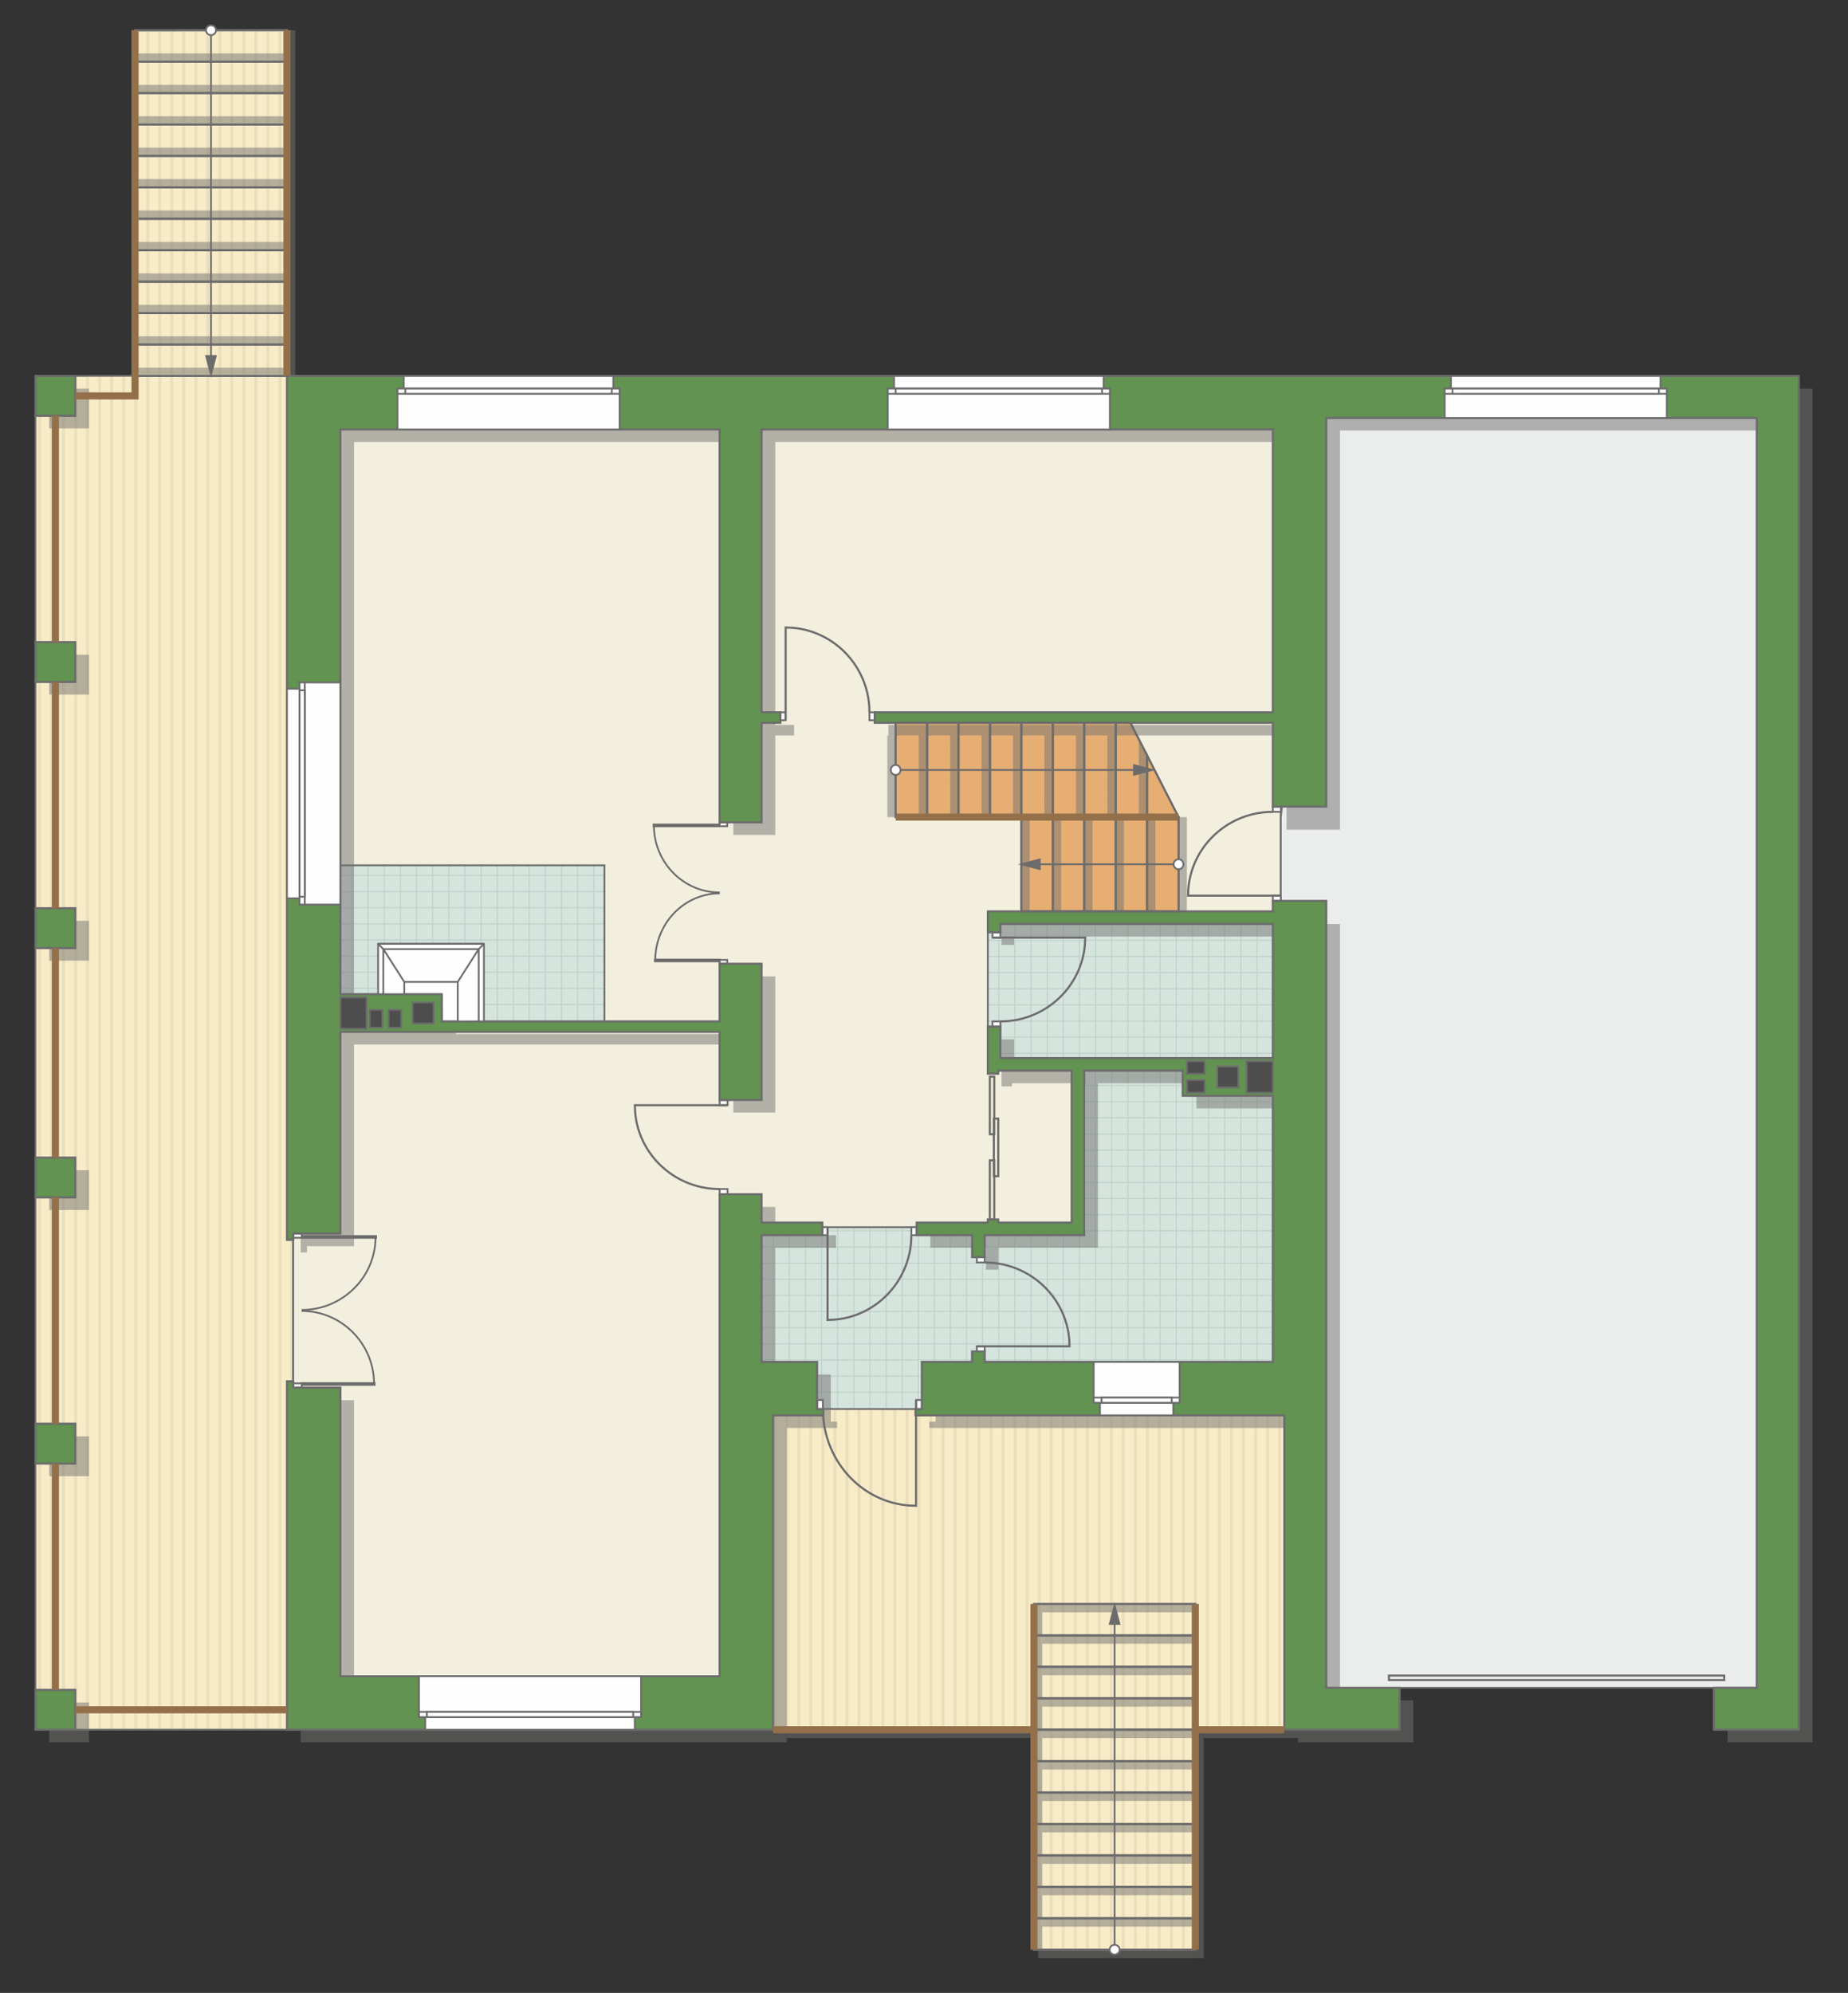 <?xml version="1.0" encoding="UTF-8"?>
<!DOCTYPE svg PUBLIC "-//W3C//DTD SVG 1.1//EN" "http://www.w3.org/Graphics/SVG/1.1/DTD/svg11.dtd">
<!-- Creator: CorelDRAW -->
<svg xmlns="http://www.w3.org/2000/svg" xml:space="preserve" width="176.303mm" height="190.118mm" version="1.1" style="shape-rendering:geometricPrecision; text-rendering:geometricPrecision; image-rendering:optimizeQuality; fill-rule:evenodd; clip-rule:evenodd"
viewBox="0 0 17703.89 19091.15"
 xmlns:xlink="http://www.w3.org/1999/xlink"
 xmlns:xodm="http://www.corel.com/coreldraw/odm/2003">
 <rect x="0" y="0" width="17703.89" height="19091.15" fill="#333333" stroke="none"/>
 <defs>
  <style type="text/css">
   <![CDATA[
    .str4 {stroke:#6C6C6C;stroke-width:34;stroke-miterlimit:22.926}
    .str6 {stroke:#94704A;stroke-width:67.97;stroke-miterlimit:22.926}
    .str1 {stroke:#6C6C6C;stroke-width:16.96;stroke-miterlimit:22.926}
    .str2 {stroke:#6C6C6C;stroke-width:17;stroke-miterlimit:22.926}
    .str3 {stroke:#6C6C6C;stroke-width:20.08;stroke-miterlimit:22.926}
    .str0 {stroke:#BDD2C8;stroke-width:10.04;stroke-miterlimit:22.926}
    .str5 {stroke:#6C6C6C;stroke-width:16.96;stroke-linejoin:round;stroke-miterlimit:22.926}
    .fil1 {fill:none}
    .fil9 {fill:#FEFEFE}
    .fil0 {fill:#D6E4DE}
    .fil12 {fill:#4D4D4D}
    .fil11 {fill:#629351}
    .fil13 {fill:#6C6C6C}
    .fil7 {fill:#E6AE73}
    .fil4 {fill:#EADEBC}
    .fil6 {fill:#EBECEC}
    .fil5 {fill:#F2EFDE}
    .fil3 {fill:#F8EBC7}
    .fil10 {fill:white}
    .fil2 {fill:white}
    .fil8 {fill:#727271;fill-opacity:0.502}
   ]]>
  </style>
    <clipPath id="id0">
     <path d="M11119.64 13501.41l-3823.9 -5.22 0 -1664.16 582.12 -76.19 903.35 0 1605.9 76.19 0 -1575.76 -923.74 -94.64 0.35 -1330.63 923.39 20.03 1806.71 0 0 4195.56 -1074.18 454.83z"/>
    </clipPath>
    <clipPath id="id1">
     <path d="M5800.42 9784.4l-2539.56 -2.16 0 -1493.23 2539.56 0 0 1495.39z"/>
    </clipPath>
    <clipPath id="id2">
     <path d="M340.11 3601.71l955.92 -1.47 -4.71 -3309.27 1457.71 -1.47 0 3312.2 60.15 8215.26 0 1475.44 4.69 3277.12 -2473.76 0 0 -12967.81z"/>
    </clipPath>
    <clipPath id="id3">
     <path d="M7406.2 13558.4l421.56 -61.37 1003.67 1.11 3472.73 60.25 0 3011.12 -853.14 0 0 2107.78 -1545.63 0 0 -2107.78 -2499.2 0 0 -3011.12z"/>
    </clipPath>
 </defs>
 <g id="пол">
  <g id="_2020295519248">
   <polygon class="fil0" points="11119.64,13501.41 7295.74,13496.19 7295.74,11832.03 7877.86,11755.84 8781.21,11755.84 10387.11,11832.03 10387.11,10256.26 9463.37,10161.62 9463.72,8830.99 10387.11,8851.02 12193.82,8851.02 12193.82,13046.58 "/>
   <g style="clip-path:url(#id0)">
    <g>
     <path id="_1" class="fil1 str0" d="M10186.63 14261.02l0 -6211.06m-154.62 6211.06l0 -6211.06m-154.62 6211.06l0 -6211.06m-154.62 6211.06l0 -6211.06m-154.62 6211.06l0 -6211.06m-154.62 6211.06l0 -6211.06m-154.62 6211.06l0 -6211.06m-154.62 6211.06l0 -6211.06m2319.27 6211.14l0 -6211.06m-154.62 6211.06l0 -6211.06m-154.62 6211.06l0 -6211.06m-154.62 6211.06l0 -6211.06m-154.62 6211.06l0 -6211.06m-154.62 6211.06l0 -6211.06m-154.62 6211.06l0 -6211.06m-154.62 6211.06l0 -6211.06m2319.35 6210.98l0 -6211.06m-154.62 6211.06l0 -6211.06m-154.62 6211.06l0 -6211.06m-154.62 6211.06l0 -6211.06m-154.62 6211.06l0 -6211.06m-154.62 6211.06l0 -6211.06m-154.62 6211.06l0 -6211.06m-154.62 6211.06l0 -6211.06m2319.27 6211.14l0 -6211.06m-154.62 6211.06l0 -6211.06m-154.62 6211.06l0 -6211.06m-154.62 6211.06l0 -6211.06m-154.62 6211.06l0 -6211.06m-154.62 6211.06l0 -6211.06m-154.62 6211.06l0 -6211.06m-154.62 6211.06l0 -6211.06"/>
     <path class="fil1 str0" d="M15313.61 12254.66l-10157.17 0m10157.17 154.62l-10157.17 0m10157.17 154.62l-10157.17 0m10157.17 154.62l-10157.17 0m10157.17 154.62l-10157.17 0m10157.17 154.62l-10157.17 0m10157.17 154.62l-10157.17 0m10157.17 154.62l-10157.17 0m10157.3 -2319.27l-10157.17 0m10157.17 154.62l-10157.17 0m10157.17 154.62l-10157.17 0m10157.17 154.62l-10157.17 0m10157.17 154.62l-10157.17 0m10157.17 154.62l-10157.17 0m10157.17 154.62l-10157.17 0m10157.17 154.62l-10157.17 0m10157.04 -2319.35l-10157.17 0m10157.17 154.62l-10157.17 0m10157.17 154.62l-10157.17 0m10157.17 154.62l-10157.17 0m10157.17 154.62l-10157.17 0m10157.17 154.62l-10157.17 0m10157.17 154.62l-10157.17 0m10157.17 154.62l-10157.17 0m10157.3 -2319.27l-10157.17 0m10157.17 154.62l-10157.17 0m10157.17 154.62l-10157.17 0m10157.17 154.62l-10157.17 0m10157.17 154.62l-10157.17 0m10157.17 154.62l-10157.17 0m10157.17 154.62l-10157.17 0m10157.17 154.62l-10157.17 0"/>
     <path class="fil1 str0" d="M14979.79 14261.1l0 -6211.06m-154.62 6211.06l0 -6211.06m-154.62 6211.06l0 -6211.06m-154.62 6211.06l0 -6211.06m-154.62 6211.06l0 -6211.06m-154.62 6211.06l0 -6211.06m-154.62 6211.06l0 -6211.06m-154.62 6211.06l0 -6211.06m1236.9 6211.14l0 -6211.06"/>
     <path class="fil1 str0" d="M5242.39 14326.89l0 -6211.06m-154.62 6211.06l0 -6211.06m-154.62 6211.06l0 -6211.06m-154.62 6211.06l0 -6211.06m-154.62 6211.06l0 -6211.06m-154.62 6211.06l0 -6211.06m-154.62 6211.06l0 -6211.06m-154.62 6211.06l0 -6211.06m2319.27 6211.14l0 -6211.06m-154.62 6211.06l0 -6211.06m-154.62 6211.06l0 -6211.06m-154.62 6211.06l0 -6211.06m-154.62 6211.06l0 -6211.06m-154.62 6211.06l0 -6211.06m-154.62 6211.06l0 -6211.06m-154.62 6211.06l0 -6211.06m2319.35 6210.98l0 -6211.06m-154.62 6211.06l0 -6211.06m-154.62 6211.06l0 -6211.06m-154.62 6211.06l0 -6211.06m-154.62 6211.06l0 -6211.06m-154.62 6211.06l0 -6211.06m-154.62 6211.06l0 -6211.06m-154.62 6211.06l0 -6211.06m2319.27 6211.14l0 -6211.06m-154.62 6211.06l0 -6211.06m-154.62 6211.06l0 -6211.06m-154.62 6211.06l0 -6211.06m-154.62 6211.06l0 -6211.06m-154.62 6211.06l0 -6211.06m-154.62 6211.06l0 -6211.06m-154.62 6211.06l0 -6211.06"/>
    </g>
   </g>
   <polygon class="fil1" points="11119.64,13501.41 7295.74,13496.19 7295.74,11832.03 7877.86,11755.84 8781.21,11755.84 10387.11,11832.03 10387.11,10256.26 9463.37,10161.62 9463.72,8830.99 10387.11,8851.02 12193.82,8851.02 12193.82,13046.58 "/>
   <polygon class="fil0" points="5800.42,9784.4 3260.86,9782.24 3260.86,8289.01 5800.42,8289.01 "/>
   <g style="clip-path:url(#id1)">
    <g>
     <path id="_1_0" class="fil1 str0" d="M6151.75 10547.07l0 -6211.06m-154.62 6211.06l0 -6211.06m-154.62 6211.06l0 -6211.06m-154.62 6211.06l0 -6211.06m-154.62 6211.06l0 -6211.06m-154.62 6211.06l0 -6211.06m-154.62 6211.06l0 -6211.06m-154.62 6211.06l0 -6211.06m2319.27 6211.14l0 -6211.06m-154.62 6211.06l0 -6211.06m-154.62 6211.06l0 -6211.06m-154.62 6211.06l0 -6211.06m-154.62 6211.06l0 -6211.06m-154.62 6211.06l0 -6211.06m-154.62 6211.06l0 -6211.06m-154.62 6211.06l0 -6211.06m2319.35 6210.98l0 -6211.06m-154.62 6211.06l0 -6211.06m-154.62 6211.06l0 -6211.06m-154.62 6211.06l0 -6211.06m-154.62 6211.06l0 -6211.06m-154.62 6211.06l0 -6211.06m-154.62 6211.06l0 -6211.06m-154.62 6211.06l0 -6211.06m2319.27 6211.14l0 -6211.06m-154.62 6211.06l0 -6211.06m-154.62 6211.06l0 -6211.06m-154.62 6211.06l0 -6211.06m-154.62 6211.06l0 -6211.06m-154.62 6211.06l0 -6211.06m-154.62 6211.06l0 -6211.06m-154.62 6211.06l0 -6211.06"/>
     <path class="fil1 str0" d="M11278.73 8540.72l-10157.17 0m10157.17 154.62l-10157.17 0m10157.17 154.62l-10157.17 0m10157.17 154.62l-10157.17 0m10157.17 154.62l-10157.17 0m10157.17 154.62l-10157.17 0m10157.17 154.62l-10157.17 0m10157.17 154.62l-10157.17 0m10157.3 -2319.27l-10157.17 0m10157.17 154.62l-10157.17 0m10157.17 154.62l-10157.17 0m10157.17 154.62l-10157.17 0m10157.17 154.62l-10157.17 0m10157.17 154.62l-10157.17 0m10157.17 154.62l-10157.17 0m10157.17 154.62l-10157.17 0m10157.04 -2319.35l-10157.17 0m10157.17 154.62l-10157.17 0m10157.17 154.62l-10157.17 0m10157.17 154.62l-10157.17 0m10157.17 154.62l-10157.17 0m10157.17 154.62l-10157.17 0m10157.17 154.62l-10157.17 0m10157.17 154.62l-10157.17 0m10157.3 -2319.27l-10157.17 0m10157.17 154.62l-10157.17 0m10157.17 154.62l-10157.17 0m10157.17 154.62l-10157.17 0m10157.17 154.62l-10157.17 0m10157.17 154.62l-10157.17 0m10157.17 154.62l-10157.17 0m10157.17 154.62l-10157.17 0"/>
     <path class="fil1 str0" d="M10944.91 10547.15l0 -6211.06m-154.62 6211.06l0 -6211.06m-154.62 6211.06l0 -6211.06m-154.62 6211.06l0 -6211.06m-154.62 6211.06l0 -6211.06m-154.62 6211.06l0 -6211.06m-154.62 6211.06l0 -6211.06m-154.62 6211.06l0 -6211.06m1236.9 6211.14l0 -6211.06"/>
     <path class="fil1 str0" d="M1207.51 10612.95l0 -6211.06m-154.62 6211.06l0 -6211.06m-154.62 6211.06l0 -6211.06m-154.62 6211.06l0 -6211.06m-154.62 6211.06l0 -6211.06m-154.62 6211.06l0 -6211.06m-154.62 6211.06l0 -6211.06m-154.62 6211.06l0 -6211.06m2319.27 6211.14l0 -6211.06m-154.62 6211.06l0 -6211.06m-154.62 6211.06l0 -6211.06m-154.62 6211.06l0 -6211.06m-154.62 6211.06l0 -6211.06m-154.62 6211.06l0 -6211.06m-154.62 6211.06l0 -6211.06m-154.62 6211.06l0 -6211.06m2319.35 6210.98l0 -6211.06m-154.62 6211.06l0 -6211.06m-154.62 6211.06l0 -6211.06m-154.62 6211.06l0 -6211.06m-154.62 6211.06l0 -6211.06m-154.62 6211.06l0 -6211.06m-154.62 6211.06l0 -6211.06m-154.62 6211.06l0 -6211.06m2319.27 6211.14l0 -6211.06m-154.62 6211.06l0 -6211.06m-154.62 6211.06l0 -6211.06m-154.62 6211.06l0 -6211.06m-154.62 6211.06l0 -6211.06m-154.62 6211.06l0 -6211.06m-154.62 6211.06l0 -6211.06m-154.62 6211.06l0 -6211.06"/>
    </g>
   </g>
   <polygon class="fil1" points="5800.42,9784.4 3260.86,9782.24 3260.86,8289.01 5800.42,8289.01 "/>
   <polygon class="fil2" points="340.11,3601.71 1296.03,3600.24 1291.32,290.97 2749.03,289.5 2749.03,3601.71 2809.18,11816.96 2809.18,13292.4 2813.87,16569.52 340.11,16569.52 "/>
   <g style="clip-path:url(#id2)">
    <g>
     <g>
      <rect class="fil3" transform="matrix(4.67283E-13 18.948 50.716 -1.13687E-10 -5967.94 -150.818)" width="937.3" height="231.56"/>
      <rect class="fil4" transform="matrix(4.67283E-13 18.948 0.124 -2.78664E-13 -5967.94 -150.819)" width="937.3" height="231.56"/>
      <rect class="fil4" transform="matrix(4.67283E-13 18.948 0.124 -2.78664E-13 940.293 -150.819)" width="937.3" height="231.56"/>
      <rect class="fil4" transform="matrix(4.67283E-13 18.948 0.124 -2.78664E-13 -4240.88 -150.819)" width="937.3" height="231.56"/>
      <rect class="fil4" transform="matrix(4.67283E-13 18.948 0.124 -2.78664E-13 2667.35 -150.819)" width="937.3" height="231.56"/>
      <rect class="fil4" transform="matrix(4.67283E-13 18.948 0.124 -2.78664E-13 -2513.82 -150.819)" width="937.3" height="231.56"/>
      <rect class="fil4" transform="matrix(4.67283E-13 18.948 0.124 -2.78664E-13 4394.41 -150.819)" width="937.3" height="231.56"/>
      <rect class="fil4" transform="matrix(4.67283E-13 18.948 0.124 -2.78664E-13 -786.764 -150.819)" width="937.3" height="231.56"/>
      <rect class="fil4" transform="matrix(4.67283E-13 18.948 0.124 -2.78664E-13 -5622.52 -150.819)" width="937.3" height="231.56"/>
      <rect class="fil4" transform="matrix(4.67283E-13 18.948 0.124 -2.78664E-13 1285.7 -150.819)" width="937.3" height="231.56"/>
      <rect class="fil4" transform="matrix(4.67283E-13 18.948 0.124 -2.78664E-13 -3895.47 -150.819)" width="937.3" height="231.56"/>
      <rect class="fil4" transform="matrix(4.67283E-13 18.948 0.124 -2.78664E-13 3012.76 -150.819)" width="937.3" height="231.56"/>
      <rect class="fil4" transform="matrix(4.67283E-13 18.948 0.124 -2.78664E-13 -2168.41 -150.819)" width="937.3" height="231.56"/>
      <rect class="fil4" transform="matrix(4.67283E-13 18.948 0.124 -2.78664E-13 4739.82 -150.819)" width="937.3" height="231.56"/>
      <rect class="fil4" transform="matrix(4.67283E-13 18.948 0.124 -2.78664E-13 -441.353 -150.819)" width="937.3" height="231.56"/>
      <rect class="fil4" transform="matrix(4.67283E-13 18.948 0.124 -2.78664E-13 -5277.11 -150.819)" width="937.3" height="231.56"/>
      <rect class="fil4" transform="matrix(4.67283E-13 18.948 0.124 -2.78664E-13 1631.12 -150.819)" width="937.3" height="231.56"/>
      <rect class="fil4" transform="matrix(4.67283E-13 18.948 0.124 -2.78664E-13 -3550.06 -150.819)" width="937.3" height="231.56"/>
      <rect class="fil4" transform="matrix(4.67283E-13 18.948 0.124 -2.78664E-13 3358.17 -150.819)" width="937.3" height="231.56"/>
      <rect class="fil4" transform="matrix(4.67283E-13 18.948 0.124 -2.78664E-13 -1823 -150.819)" width="937.3" height="231.56"/>
      <rect class="fil4" transform="matrix(4.67283E-13 18.948 0.124 -2.78664E-13 5085.23 -150.819)" width="937.3" height="231.56"/>
      <rect class="fil4" transform="matrix(4.67283E-13 18.948 0.124 -2.78664E-13 -95.942 -150.819)" width="937.3" height="231.56"/>
      <rect class="fil4" transform="matrix(4.67283E-13 18.948 0.124 -2.78664E-13 -4931.7 -150.819)" width="937.3" height="231.56"/>
      <rect class="fil4" transform="matrix(4.67283E-13 18.948 0.124 -2.78664E-13 1976.53 -150.819)" width="937.3" height="231.56"/>
      <rect class="fil4" transform="matrix(4.67283E-13 18.948 0.124 -2.78664E-13 -3204.64 -150.819)" width="937.3" height="231.56"/>
      <rect class="fil4" transform="matrix(4.67283E-13 18.948 0.124 -2.78664E-13 3703.58 -150.819)" width="937.3" height="231.56"/>
      <rect class="fil4" transform="matrix(4.67283E-13 18.948 0.124 -2.78664E-13 -1477.59 -150.819)" width="937.3" height="231.56"/>
      <rect class="fil4" transform="matrix(4.67283E-13 18.948 0.124 -2.78664E-13 5430.64 -150.819)" width="937.3" height="231.56"/>
      <rect class="fil4" transform="matrix(4.67283E-13 18.948 0.124 -2.78664E-13 249.47 -150.819)" width="937.3" height="231.56"/>
      <rect class="fil4" transform="matrix(4.67283E-13 18.948 0.124 -2.78664E-13 -4586.29 -150.819)" width="937.3" height="231.56"/>
      <rect class="fil4" transform="matrix(4.67283E-13 18.948 0.124 -2.78664E-13 2321.94 -150.819)" width="937.3" height="231.56"/>
      <rect class="fil4" transform="matrix(4.67283E-13 18.948 0.124 -2.78664E-13 -2859.23 -150.819)" width="937.3" height="231.56"/>
      <rect class="fil4" transform="matrix(4.67283E-13 18.948 0.124 -2.78664E-13 4049 -150.819)" width="937.3" height="231.56"/>
      <rect class="fil4" transform="matrix(4.67283E-13 18.948 0.124 -2.78664E-13 -1132.18 -150.819)" width="937.3" height="231.56"/>
      <rect class="fil4" transform="matrix(4.67283E-13 18.948 0.124 -2.78664E-13 594.881 -150.819)" width="937.3" height="231.56"/>
      <rect class="fil4" transform="matrix(4.67283E-13 18.948 0.124 -2.78664E-13 -5852.8 -150.819)" width="937.3" height="231.56"/>
      <rect class="fil4" transform="matrix(4.67283E-13 18.948 0.124 -2.78664E-13 1055.43 -150.819)" width="937.3" height="231.56"/>
      <rect class="fil4" transform="matrix(4.67283E-13 18.948 0.124 -2.78664E-13 -4125.74 -150.819)" width="937.3" height="231.56"/>
      <rect class="fil4" transform="matrix(4.67283E-13 18.948 0.124 -2.78664E-13 2782.49 -150.819)" width="937.3" height="231.56"/>
      <rect class="fil4" transform="matrix(4.67283E-13 18.948 0.124 -2.78664E-13 -2398.68 -150.819)" width="937.3" height="231.56"/>
      <rect class="fil4" transform="matrix(4.67283E-13 18.948 0.124 -2.78664E-13 4509.54 -150.819)" width="937.3" height="231.56"/>
      <rect class="fil4" transform="matrix(4.67283E-13 18.948 0.124 -2.78664E-13 -671.627 -150.819)" width="937.3" height="231.56"/>
      <rect class="fil4" transform="matrix(4.67283E-13 18.948 0.124 -2.78664E-13 -5507.39 -150.819)" width="937.3" height="231.56"/>
      <rect class="fil4" transform="matrix(4.67283E-13 18.948 0.124 -2.78664E-13 1400.84 -150.819)" width="937.3" height="231.56"/>
      <rect class="fil4" transform="matrix(4.67283E-13 18.948 0.124 -2.78664E-13 -3780.33 -150.819)" width="937.3" height="231.56"/>
      <rect class="fil4" transform="matrix(4.67283E-13 18.948 0.124 -2.78664E-13 3127.9 -150.819)" width="937.3" height="231.56"/>
      <rect class="fil4" transform="matrix(4.67283E-13 18.948 0.124 -2.78664E-13 -2053.27 -150.819)" width="937.3" height="231.56"/>
      <rect class="fil4" transform="matrix(4.67283E-13 18.948 0.124 -2.78664E-13 4854.96 -150.819)" width="937.3" height="231.56"/>
      <rect class="fil4" transform="matrix(4.67283E-13 18.948 0.124 -2.78664E-13 -326.216 -150.819)" width="937.3" height="231.56"/>
      <rect class="fil4" transform="matrix(4.67283E-13 18.948 0.124 -2.78664E-13 -5161.98 -150.819)" width="937.3" height="231.56"/>
      <rect class="fil4" transform="matrix(4.67283E-13 18.948 0.124 -2.78664E-13 1746.25 -150.819)" width="937.3" height="231.56"/>
      <rect class="fil4" transform="matrix(4.67283E-13 18.948 0.124 -2.78664E-13 -3434.92 -150.819)" width="937.3" height="231.56"/>
      <rect class="fil4" transform="matrix(4.67283E-13 18.948 0.124 -2.78664E-13 3473.31 -150.819)" width="937.3" height="231.56"/>
      <rect class="fil4" transform="matrix(4.67283E-13 18.948 0.124 -2.78664E-13 -1707.86 -150.819)" width="937.3" height="231.56"/>
      <rect class="fil4" transform="matrix(4.67283E-13 18.948 0.124 -2.78664E-13 5200.37 -150.819)" width="937.3" height="231.56"/>
      <rect class="fil4" transform="matrix(4.67283E-13 18.948 0.124 -2.78664E-13 19.196 -150.819)" width="937.3" height="231.56"/>
      <rect class="fil4" transform="matrix(4.67283E-13 18.948 0.124 -2.78664E-13 -4816.56 -150.819)" width="937.3" height="231.56"/>
      <rect class="fil4" transform="matrix(4.67283E-13 18.948 0.124 -2.78664E-13 2091.66 -150.819)" width="937.3" height="231.56"/>
      <rect class="fil4" transform="matrix(4.67283E-13 18.948 0.124 -2.78664E-13 -3089.51 -150.819)" width="937.3" height="231.56"/>
      <rect class="fil4" transform="matrix(4.67283E-13 18.948 0.124 -2.78664E-13 3818.72 -150.819)" width="937.3" height="231.56"/>
      <rect class="fil4" transform="matrix(4.67283E-13 18.948 0.124 -2.78664E-13 -1362.45 -150.819)" width="937.3" height="231.56"/>
      <rect class="fil4" transform="matrix(4.67283E-13 18.948 0.124 -2.78664E-13 5545.78 -150.819)" width="937.3" height="231.56"/>
      <rect class="fil4" transform="matrix(4.67283E-13 18.948 0.124 -2.78664E-13 364.607 -150.819)" width="937.3" height="231.56"/>
      <rect class="fil4" transform="matrix(4.67283E-13 18.948 0.124 -2.78664E-13 -4471.15 -150.819)" width="937.3" height="231.56"/>
      <rect class="fil4" transform="matrix(4.67283E-13 18.948 0.124 -2.78664E-13 2437.08 -150.819)" width="937.3" height="231.56"/>
      <rect class="fil4" transform="matrix(4.67283E-13 18.948 0.124 -2.78664E-13 -2744.1 -150.819)" width="937.3" height="231.56"/>
      <rect class="fil4" transform="matrix(4.67283E-13 18.948 0.124 -2.78664E-13 4164.13 -150.819)" width="937.3" height="231.56"/>
      <rect class="fil4" transform="matrix(4.67283E-13 18.948 0.124 -2.78664E-13 -1017.04 -150.819)" width="937.3" height="231.56"/>
      <rect class="fil4" transform="matrix(4.67283E-13 18.948 0.124 -2.78664E-13 710.018 -150.819)" width="937.3" height="231.56"/>
      <rect class="fil4" transform="matrix(4.67283E-13 18.948 0.124 -2.78664E-13 -5737.66 -150.819)" width="937.3" height="231.56"/>
      <rect class="fil4" transform="matrix(4.67283E-13 18.948 0.124 -2.78664E-13 1170.57 -150.819)" width="937.3" height="231.56"/>
      <rect class="fil4" transform="matrix(4.67283E-13 18.948 0.124 -2.78664E-13 -4010.6 -150.819)" width="937.3" height="231.56"/>
      <rect class="fil4" transform="matrix(4.67283E-13 18.948 0.124 -2.78664E-13 2897.62 -150.819)" width="937.3" height="231.56"/>
      <rect class="fil4" transform="matrix(4.67283E-13 18.948 0.124 -2.78664E-13 -2283.55 -150.819)" width="937.3" height="231.56"/>
      <rect class="fil4" transform="matrix(4.67283E-13 18.948 0.124 -2.78664E-13 4624.68 -150.819)" width="937.3" height="231.56"/>
      <rect class="fil4" transform="matrix(4.67283E-13 18.948 0.124 -2.78664E-13 -556.49 -150.819)" width="937.3" height="231.56"/>
      <rect class="fil4" transform="matrix(4.67283E-13 18.948 0.124 -2.78664E-13 -5392.25 -150.819)" width="937.3" height="231.56"/>
      <rect class="fil4" transform="matrix(4.67283E-13 18.948 0.124 -2.78664E-13 1515.98 -150.819)" width="937.3" height="231.56"/>
      <rect class="fil4" transform="matrix(4.67283E-13 18.948 0.124 -2.78664E-13 -3665.19 -150.819)" width="937.3" height="231.56"/>
      <rect class="fil4" transform="matrix(4.67283E-13 18.948 0.124 -2.78664E-13 3243.04 -150.819)" width="937.3" height="231.56"/>
      <rect class="fil4" transform="matrix(4.67283E-13 18.948 0.124 -2.78664E-13 -1938.14 -150.819)" width="937.3" height="231.56"/>
      <rect class="fil4" transform="matrix(4.67283E-13 18.948 0.124 -2.78664E-13 4970.09 -150.819)" width="937.3" height="231.56"/>
      <rect class="fil4" transform="matrix(4.67283E-13 18.948 0.124 -2.78664E-13 -211.079 -150.819)" width="937.3" height="231.56"/>
      <rect class="fil4" transform="matrix(4.67283E-13 18.948 0.124 -2.78664E-13 -5046.84 -150.819)" width="937.3" height="231.56"/>
      <rect class="fil4" transform="matrix(4.67283E-13 18.948 0.124 -2.78664E-13 1861.39 -150.819)" width="937.3" height="231.56"/>
      <rect class="fil4" transform="matrix(4.67283E-13 18.948 0.124 -2.78664E-13 -3319.78 -150.819)" width="937.3" height="231.56"/>
      <rect class="fil4" transform="matrix(4.67283E-13 18.948 0.124 -2.78664E-13 3588.45 -150.819)" width="937.3" height="231.56"/>
      <rect class="fil4" transform="matrix(4.67283E-13 18.948 0.124 -2.78664E-13 -1592.72 -150.819)" width="937.3" height="231.56"/>
      <rect class="fil4" transform="matrix(4.67283E-13 18.948 0.124 -2.78664E-13 5315.5 -150.819)" width="937.3" height="231.56"/>
      <rect class="fil4" transform="matrix(4.67283E-13 18.948 0.124 -2.78664E-13 134.333 -150.819)" width="937.3" height="231.56"/>
      <rect class="fil4" transform="matrix(4.67283E-13 18.948 0.124 -2.78664E-13 -4701.43 -150.819)" width="937.3" height="231.56"/>
      <rect class="fil4" transform="matrix(4.67283E-13 18.948 0.124 -2.78664E-13 2206.8 -150.819)" width="937.3" height="231.56"/>
      <rect class="fil4" transform="matrix(4.67283E-13 18.948 0.124 -2.78664E-13 -2974.37 -150.819)" width="937.3" height="231.56"/>
      <rect class="fil4" transform="matrix(4.67283E-13 18.948 0.124 -2.78664E-13 3933.86 -150.819)" width="937.3" height="231.56"/>
      <rect class="fil4" transform="matrix(4.67283E-13 18.948 0.124 -2.78664E-13 -1247.31 -150.819)" width="937.3" height="231.56"/>
      <rect class="fil4" transform="matrix(4.67283E-13 18.948 0.124 -2.78664E-13 5660.92 -150.819)" width="937.3" height="231.56"/>
      <rect class="fil4" transform="matrix(4.67283E-13 18.948 0.124 -2.78664E-13 479.744 -150.819)" width="937.3" height="231.56"/>
      <rect class="fil4" transform="matrix(4.67283E-13 18.948 0.124 -2.78664E-13 -4356.02 -150.819)" width="937.3" height="231.56"/>
      <rect class="fil4" transform="matrix(4.67283E-13 18.948 0.124 -2.78664E-13 2552.21 -150.819)" width="937.3" height="231.56"/>
      <rect class="fil4" transform="matrix(4.67283E-13 18.948 0.124 -2.78664E-13 -2628.96 -150.819)" width="937.3" height="231.56"/>
      <rect class="fil4" transform="matrix(4.67283E-13 18.948 0.124 -2.78664E-13 4279.27 -150.819)" width="937.3" height="231.56"/>
      <rect class="fil4" transform="matrix(4.67283E-13 18.948 0.124 -2.78664E-13 -901.901 -150.819)" width="937.3" height="231.56"/>
      <rect class="fil4" transform="matrix(4.67283E-13 18.948 0.124 -2.78664E-13 825.156 -150.819)" width="937.3" height="231.56"/>
     </g>
    </g>
   </g>
   <polygon class="fil1 str1" points="340.11,3601.71 1296.03,3600.24 1291.32,290.97 2749.03,289.5 2749.03,3601.71 2809.18,11816.96 2809.18,13292.4 2813.87,16569.52 340.11,16569.52 "/>
   <polygon class="fil2" points="7406.2,13558.4 7827.76,13497.03 8831.44,13498.15 12304.17,13558.4 12304.17,16569.52 11451.03,16569.52 11451.03,18677.29 9905.4,18677.29 9905.4,16569.52 7406.2,16569.52 "/>
   <g style="clip-path:url(#id3)">
    <g>
     <g>
      <rect class="fil3" transform="matrix(4.67283E-13 7.762 50.716 -4.65695E-11 1536.04 12733.6)" width="937.3" height="231.56"/>
      <rect class="fil4" transform="matrix(4.67283E-13 7.762 0.124 -1.14149E-13 1536.04 12733.6)" width="937.3" height="231.56"/>
      <rect class="fil4" transform="matrix(4.67283E-13 7.762 0.124 -1.14149E-13 8444.27 12733.6)" width="937.3" height="231.56"/>
      <rect class="fil4" transform="matrix(4.67283E-13 7.762 0.124 -1.14149E-13 3263.1 12733.6)" width="937.3" height="231.56"/>
      <rect class="fil4" transform="matrix(4.67283E-13 7.762 0.124 -1.14149E-13 10171.3 12733.6)" width="937.3" height="231.56"/>
      <rect class="fil4" transform="matrix(4.67283E-13 7.762 0.124 -1.14149E-13 4990.16 12733.6)" width="937.3" height="231.56"/>
      <rect class="fil4" transform="matrix(4.67283E-13 7.762 0.124 -1.14149E-13 11898.4 12733.6)" width="937.3" height="231.56"/>
      <rect class="fil4" transform="matrix(4.67283E-13 7.762 0.124 -1.14149E-13 6717.21 12733.6)" width="937.3" height="231.56"/>
      <rect class="fil4" transform="matrix(4.67283E-13 7.762 0.124 -1.14149E-13 1881.45 12733.6)" width="937.3" height="231.56"/>
      <rect class="fil4" transform="matrix(4.67283E-13 7.762 0.124 -1.14149E-13 8789.68 12733.6)" width="937.3" height="231.56"/>
      <rect class="fil4" transform="matrix(4.67283E-13 7.762 0.124 -1.14149E-13 3608.51 12733.6)" width="937.3" height="231.56"/>
      <rect class="fil4" transform="matrix(4.67283E-13 7.762 0.124 -1.14149E-13 10516.7 12733.6)" width="937.3" height="231.56"/>
      <rect class="fil4" transform="matrix(4.67283E-13 7.762 0.124 -1.14149E-13 5335.57 12733.6)" width="937.3" height="231.56"/>
      <rect class="fil4" transform="matrix(4.67283E-13 7.762 0.124 -1.14149E-13 12243.8 12733.6)" width="937.3" height="231.56"/>
      <rect class="fil4" transform="matrix(4.67283E-13 7.762 0.124 -1.14149E-13 7062.62 12733.6)" width="937.3" height="231.56"/>
      <rect class="fil4" transform="matrix(4.67283E-13 7.762 0.124 -1.14149E-13 2226.86 12733.6)" width="937.3" height="231.56"/>
      <rect class="fil4" transform="matrix(4.67283E-13 7.762 0.124 -1.14149E-13 9135.09 12733.6)" width="937.3" height="231.56"/>
      <rect class="fil4" transform="matrix(4.67283E-13 7.762 0.124 -1.14149E-13 3953.92 12733.6)" width="937.3" height="231.56"/>
      <rect class="fil4" transform="matrix(4.67283E-13 7.762 0.124 -1.14149E-13 10862.1 12733.6)" width="937.3" height="231.56"/>
      <rect class="fil4" transform="matrix(4.67283E-13 7.762 0.124 -1.14149E-13 5680.98 12733.6)" width="937.3" height="231.56"/>
      <rect class="fil4" transform="matrix(4.67283E-13 7.762 0.124 -1.14149E-13 12589.2 12733.6)" width="937.3" height="231.56"/>
      <rect class="fil4" transform="matrix(4.67283E-13 7.762 0.124 -1.14149E-13 7408.04 12733.6)" width="937.3" height="231.56"/>
      <rect class="fil4" transform="matrix(4.67283E-13 7.762 0.124 -1.14149E-13 2572.28 12733.6)" width="937.3" height="231.56"/>
      <rect class="fil4" transform="matrix(4.67283E-13 7.762 0.124 -1.14149E-13 9480.5 12733.6)" width="937.3" height="231.56"/>
      <rect class="fil4" transform="matrix(4.67283E-13 7.762 0.124 -1.14149E-13 4299.33 12733.6)" width="937.3" height="231.56"/>
      <rect class="fil4" transform="matrix(4.67283E-13 7.762 0.124 -1.14149E-13 11207.6 12733.6)" width="937.3" height="231.56"/>
      <rect class="fil4" transform="matrix(4.67283E-13 7.762 0.124 -1.14149E-13 6026.39 12733.6)" width="937.3" height="231.56"/>
      <rect class="fil4" transform="matrix(4.67283E-13 7.762 0.124 -1.14149E-13 12934.6 12733.6)" width="937.3" height="231.56"/>
      <rect class="fil4" transform="matrix(4.67283E-13 7.762 0.124 -1.14149E-13 7753.45 12733.6)" width="937.3" height="231.56"/>
      <rect class="fil4" transform="matrix(4.67283E-13 7.762 0.124 -1.14149E-13 2917.69 12733.6)" width="937.3" height="231.56"/>
      <rect class="fil4" transform="matrix(4.67283E-13 7.762 0.124 -1.14149E-13 9825.92 12733.6)" width="937.3" height="231.56"/>
      <rect class="fil4" transform="matrix(4.67283E-13 7.762 0.124 -1.14149E-13 4644.74 12733.6)" width="937.3" height="231.56"/>
      <rect class="fil4" transform="matrix(4.67283E-13 7.762 0.124 -1.14149E-13 11553 12733.6)" width="937.3" height="231.56"/>
      <rect class="fil4" transform="matrix(4.67283E-13 7.762 0.124 -1.14149E-13 6371.8 12733.6)" width="937.3" height="231.56"/>
      <rect class="fil4" transform="matrix(4.67283E-13 7.762 0.124 -1.14149E-13 8098.86 12733.6)" width="937.3" height="231.56"/>
      <rect class="fil4" transform="matrix(4.67283E-13 7.762 0.124 -1.14149E-13 1651.18 12733.6)" width="937.3" height="231.56"/>
      <rect class="fil4" transform="matrix(4.67283E-13 7.762 0.124 -1.14149E-13 8559.41 12733.6)" width="937.3" height="231.56"/>
      <rect class="fil4" transform="matrix(4.67283E-13 7.762 0.124 -1.14149E-13 3378.24 12733.6)" width="937.3" height="231.56"/>
      <rect class="fil4" transform="matrix(4.67283E-13 7.762 0.124 -1.14149E-13 10286.5 12733.6)" width="937.3" height="231.56"/>
      <rect class="fil4" transform="matrix(4.67283E-13 7.762 0.124 -1.14149E-13 5105.29 12733.6)" width="937.3" height="231.56"/>
      <rect class="fil4" transform="matrix(4.67283E-13 7.762 0.124 -1.14149E-13 12013.5 12733.6)" width="937.3" height="231.56"/>
      <rect class="fil4" transform="matrix(4.67283E-13 7.762 0.124 -1.14149E-13 6832.35 12733.6)" width="937.3" height="231.56"/>
      <rect class="fil4" transform="matrix(4.67283E-13 7.762 0.124 -1.14149E-13 1996.59 12733.6)" width="937.3" height="231.56"/>
      <rect class="fil4" transform="matrix(4.67283E-13 7.762 0.124 -1.14149E-13 8904.82 12733.6)" width="937.3" height="231.56"/>
      <rect class="fil4" transform="matrix(4.67283E-13 7.762 0.124 -1.14149E-13 3723.65 12733.6)" width="937.3" height="231.56"/>
      <rect class="fil4" transform="matrix(4.67283E-13 7.762 0.124 -1.14149E-13 10631.9 12733.6)" width="937.3" height="231.56"/>
      <rect class="fil4" transform="matrix(4.67283E-13 7.762 0.124 -1.14149E-13 5450.7 12733.6)" width="937.3" height="231.56"/>
      <rect class="fil4" transform="matrix(4.67283E-13 7.762 0.124 -1.14149E-13 12358.9 12733.6)" width="937.3" height="231.56"/>
      <rect class="fil4" transform="matrix(4.67283E-13 7.762 0.124 -1.14149E-13 7177.76 12733.6)" width="937.3" height="231.56"/>
      <rect class="fil4" transform="matrix(4.67283E-13 7.762 0.124 -1.14149E-13 2342 12733.6)" width="937.3" height="231.56"/>
      <rect class="fil4" transform="matrix(4.67283E-13 7.762 0.124 -1.14149E-13 9250.23 12733.6)" width="937.3" height="231.56"/>
      <rect class="fil4" transform="matrix(4.67283E-13 7.762 0.124 -1.14149E-13 4069.06 12733.6)" width="937.3" height="231.56"/>
      <rect class="fil4" transform="matrix(4.67283E-13 7.762 0.124 -1.14149E-13 10977.3 12733.6)" width="937.3" height="231.56"/>
      <rect class="fil4" transform="matrix(4.67283E-13 7.762 0.124 -1.14149E-13 5796.12 12733.6)" width="937.3" height="231.56"/>
      <rect class="fil4" transform="matrix(4.67283E-13 7.762 0.124 -1.14149E-13 12704.3 12733.6)" width="937.3" height="231.56"/>
      <rect class="fil4" transform="matrix(4.67283E-13 7.762 0.124 -1.14149E-13 7523.17 12733.6)" width="937.3" height="231.56"/>
      <rect class="fil4" transform="matrix(4.67283E-13 7.762 0.124 -1.14149E-13 2687.41 12733.6)" width="937.3" height="231.56"/>
      <rect class="fil4" transform="matrix(4.67283E-13 7.762 0.124 -1.14149E-13 9595.64 12733.6)" width="937.3" height="231.56"/>
      <rect class="fil4" transform="matrix(4.67283E-13 7.762 0.124 -1.14149E-13 4414.47 12733.6)" width="937.3" height="231.56"/>
      <rect class="fil4" transform="matrix(4.67283E-13 7.762 0.124 -1.14149E-13 11322.7 12733.6)" width="937.3" height="231.56"/>
      <rect class="fil4" transform="matrix(4.67283E-13 7.762 0.124 -1.14149E-13 6141.53 12733.6)" width="937.3" height="231.56"/>
      <rect class="fil4" transform="matrix(4.67283E-13 7.762 0.124 -1.14149E-13 13049.8 12733.6)" width="937.3" height="231.56"/>
      <rect class="fil4" transform="matrix(4.67283E-13 7.762 0.124 -1.14149E-13 7868.58 12733.6)" width="937.3" height="231.56"/>
      <rect class="fil4" transform="matrix(4.67283E-13 7.762 0.124 -1.14149E-13 3032.82 12733.6)" width="937.3" height="231.56"/>
      <rect class="fil4" transform="matrix(4.67283E-13 7.762 0.124 -1.14149E-13 9941.05 12733.6)" width="937.3" height="231.56"/>
      <rect class="fil4" transform="matrix(4.67283E-13 7.762 0.124 -1.14149E-13 4759.88 12733.6)" width="937.3" height="231.56"/>
      <rect class="fil4" transform="matrix(4.67283E-13 7.762 0.124 -1.14149E-13 11668.1 12733.6)" width="937.3" height="231.56"/>
      <rect class="fil4" transform="matrix(4.67283E-13 7.762 0.124 -1.14149E-13 6486.94 12733.6)" width="937.3" height="231.56"/>
      <rect class="fil4" transform="matrix(4.67283E-13 7.762 0.124 -1.14149E-13 8214 12733.6)" width="937.3" height="231.56"/>
      <rect class="fil4" transform="matrix(4.67283E-13 7.762 0.124 -1.14149E-13 1766.32 12733.6)" width="937.3" height="231.56"/>
      <rect class="fil4" transform="matrix(4.67283E-13 7.762 0.124 -1.14149E-13 8674.54 12733.6)" width="937.3" height="231.56"/>
      <rect class="fil4" transform="matrix(4.67283E-13 7.762 0.124 -1.14149E-13 3493.37 12733.6)" width="937.3" height="231.56"/>
      <rect class="fil4" transform="matrix(4.67283E-13 7.762 0.124 -1.14149E-13 10401.6 12733.6)" width="937.3" height="231.56"/>
      <rect class="fil4" transform="matrix(4.67283E-13 7.762 0.124 -1.14149E-13 5220.43 12733.6)" width="937.3" height="231.56"/>
      <rect class="fil4" transform="matrix(4.67283E-13 7.762 0.124 -1.14149E-13 12128.7 12733.6)" width="937.3" height="231.56"/>
      <rect class="fil4" transform="matrix(4.67283E-13 7.762 0.124 -1.14149E-13 6947.49 12733.6)" width="937.3" height="231.56"/>
      <rect class="fil4" transform="matrix(4.67283E-13 7.762 0.124 -1.14149E-13 2111.73 12733.6)" width="937.3" height="231.56"/>
      <rect class="fil4" transform="matrix(4.67283E-13 7.762 0.124 -1.14149E-13 9019.96 12733.6)" width="937.3" height="231.56"/>
      <rect class="fil4" transform="matrix(4.67283E-13 7.762 0.124 -1.14149E-13 3838.78 12733.6)" width="937.3" height="231.56"/>
      <rect class="fil4" transform="matrix(4.67283E-13 7.762 0.124 -1.14149E-13 10747 12733.6)" width="937.3" height="231.56"/>
      <rect class="fil4" transform="matrix(4.67283E-13 7.762 0.124 -1.14149E-13 5565.84 12733.6)" width="937.3" height="231.56"/>
      <rect class="fil4" transform="matrix(4.67283E-13 7.762 0.124 -1.14149E-13 12474.1 12733.6)" width="937.3" height="231.56"/>
      <rect class="fil4" transform="matrix(4.67283E-13 7.762 0.124 -1.14149E-13 7292.9 12733.6)" width="937.3" height="231.56"/>
      <rect class="fil4" transform="matrix(4.67283E-13 7.762 0.124 -1.14149E-13 2457.14 12733.6)" width="937.3" height="231.56"/>
      <rect class="fil4" transform="matrix(4.67283E-13 7.762 0.124 -1.14149E-13 9365.37 12733.6)" width="937.3" height="231.56"/>
      <rect class="fil4" transform="matrix(4.67283E-13 7.762 0.124 -1.14149E-13 4184.2 12733.6)" width="937.3" height="231.56"/>
      <rect class="fil4" transform="matrix(4.67283E-13 7.762 0.124 -1.14149E-13 11092.4 12733.6)" width="937.3" height="231.56"/>
      <rect class="fil4" transform="matrix(4.67283E-13 7.762 0.124 -1.14149E-13 5911.25 12733.6)" width="937.3" height="231.56"/>
      <rect class="fil4" transform="matrix(4.67283E-13 7.762 0.124 -1.14149E-13 12819.5 12733.6)" width="937.3" height="231.56"/>
      <rect class="fil4" transform="matrix(4.67283E-13 7.762 0.124 -1.14149E-13 7638.31 12733.6)" width="937.3" height="231.56"/>
      <rect class="fil4" transform="matrix(4.67283E-13 7.762 0.124 -1.14149E-13 2802.55 12733.6)" width="937.3" height="231.56"/>
      <rect class="fil4" transform="matrix(4.67283E-13 7.762 0.124 -1.14149E-13 9710.78 12733.6)" width="937.3" height="231.56"/>
      <rect class="fil4" transform="matrix(4.67283E-13 7.762 0.124 -1.14149E-13 4529.61 12733.6)" width="937.3" height="231.56"/>
      <rect class="fil4" transform="matrix(4.67283E-13 7.762 0.124 -1.14149E-13 11437.8 12733.6)" width="937.3" height="231.56"/>
      <rect class="fil4" transform="matrix(4.67283E-13 7.762 0.124 -1.14149E-13 6256.66 12733.6)" width="937.3" height="231.56"/>
      <rect class="fil4" transform="matrix(4.67283E-13 7.762 0.124 -1.14149E-13 13164.9 12733.6)" width="937.3" height="231.56"/>
      <rect class="fil4" transform="matrix(4.67283E-13 7.762 0.124 -1.14149E-13 7983.72 12733.6)" width="937.3" height="231.56"/>
      <rect class="fil4" transform="matrix(4.67283E-13 7.762 0.124 -1.14149E-13 3147.96 12733.6)" width="937.3" height="231.56"/>
      <rect class="fil4" transform="matrix(4.67283E-13 7.762 0.124 -1.14149E-13 10056.2 12733.6)" width="937.3" height="231.56"/>
      <rect class="fil4" transform="matrix(4.67283E-13 7.762 0.124 -1.14149E-13 4875.02 12733.6)" width="937.3" height="231.56"/>
      <rect class="fil4" transform="matrix(4.67283E-13 7.762 0.124 -1.14149E-13 11783.2 12733.6)" width="937.3" height="231.56"/>
      <rect class="fil4" transform="matrix(4.67283E-13 7.762 0.124 -1.14149E-13 6602.08 12733.6)" width="937.3" height="231.56"/>
      <rect class="fil4" transform="matrix(4.67283E-13 7.762 0.124 -1.14149E-13 8329.13 12733.6)" width="937.3" height="231.56"/>
     </g>
    </g>
   </g>
   <polygon class="fil1 str1" points="7406.2,13558.4 7827.76,13497.03 8831.44,13498.15 12304.17,13558.4 12304.17,16569.52 11451.03,16569.52 11451.03,18677.29 9905.4,18677.29 9905.4,16569.52 7406.2,16569.52 "/>
   <polygon class="fil5 str2" points="2964.31,10967.75 2809.18,11816.96 2809.18,13292.4 3101.39,16255.3 7084.96,16302.86 7069.96,11815.9 7275.66,11771.83 7877.86,11755.84 9382.38,11755.84 10303.16,11755.84 10303.16,10197.11 9463.37,10197.11 9463.37,8796.69 12270.01,8796.69 12270.01,7024.33 12288.72,3857.66 3086.9,3857.66 3132.83,8261.99 3260.86,8289.01 5790.68,8289.01 5790.68,9819.92 3009.85,9819.92 "/>
   <polygon class="fil6 str2" points="12705.65,16168.05 16830.92,16168.05 16830.92,4003.2 12705.65,4003.2 12270.01,7827.27 12270.01,8968.36 "/>
   <polygon class="fil7 str2" points="8580.49,6923.97 10829.55,6923.97 11290.46,7827.29 11290.46,8730.62 9784.91,8730.62 9784.91,7827.29 8580.49,7827.29 "/>
  </g>
 </g>
 <g id="тень">
  <g id="_2020295542624">
   <g>
    <polygon class="fil8" points="2880.42,3722.49 17363.77,3722.49 17363.77,16690.3 16550.49,16690.3 16550.49,16288.83 16962.3,16288.83 16962.3,4123.98 12837.04,4123.98 12837.04,7948.07 12325.21,7948.07 12325.21,7044.75 8511.14,7044.75 8511.14,6944.37 12325.21,6944.37 12325.21,4234.39 7427.13,4234.39 7427.13,6944.37 7607.78,6944.37 7607.78,7044.75 7427.13,7044.75 7427.13,7998.25 7025.66,7998.25 7025.66,4234.39 3392.25,4234.39 3392.25,9644.3 4365.9,9644.3 4365.9,9905.18 7025.66,9905.18 7025.66,9353.29 7427.13,9353.29 7427.13,10658.02 7025.66,10658.02 7025.66,10005.6 3392.25,10005.6 3392.25,11937.75 2940.57,11937.75 2940.57,11998 2880.42,11998 "/>
    <polygon class="fil8" points="471.5,3722.49 852.89,3722.49 852.89,4103.91 471.5,4103.91 "/>
    <polygon class="fil8" points="471.5,6271.88 852.89,6271.88 852.89,6653.3 471.5,6653.3 "/>
    <polygon class="fil8" points="471.5,8821.25 852.89,8821.25 852.89,9202.66 471.5,9202.66 "/>
    <polygon class="fil8" points="471.5,11210.09 852.89,11210.09 852.89,11591.51 471.5,11591.51 "/>
    <polygon class="fil8" points="471.5,13759.48 852.89,13759.48 852.89,14140.9 471.5,14140.9 "/>
    <polygon class="fil8" points="471.5,16308.88 852.89,16308.88 852.89,16690.3 471.5,16690.3 "/>
    <polygon class="fil8" points="9595.15,8851.4 12837.04,8851.4 12837.04,16288.83 13539.66,16288.83 13539.66,16690.3 12435.57,16690.3 12435.57,13679.18 8902.57,13679.18 8902.57,13618.93 8962.82,13618.93 8962.82,13167.36 9444.03,13167.36 9444.03,13066.74 9565.03,13066.74 9565.03,13167.36 12325.21,13167.36 12325.21,10617.95 11462.02,10617.95 11462.02,10377.05 10518.49,10377.05 10518.49,11952.81 9565.03,11952.81 9565.03,12163.38 9444.63,12163.38 9444.63,11952.81 8912.62,11952.81 8912.62,11832.41 9594.75,11832.41 9594.75,11802.99 9694.47,11802.99 9694.47,11832.41 10398.09,11832.41 10398.09,10377.05 9694.47,10377.05 9694.47,10406.37 9594.75,10406.37 9594.75,9955.49 9715.35,9955.49 9715.35,10256.54 12325.21,10256.54 12325.21,8971.8 9715.55,8971.8 9715.55,9052.14 9595.05,9052.14 "/>
    <polygon class="fil8" points="7427.13,11561.38 7427.13,11832.41 8009.25,11832.41 8009.25,11952.81 7427.13,11952.81 7427.13,13167.36 7959.14,13167.36 7959.14,13618.93 8019.29,13618.93 8019.29,13679.18 7537.59,13679.18 7537.59,16690.3 2880.42,16690.3 2880.42,13353.02 2940.57,13353.02 2940.57,13413.17 3392.25,13413.17 3392.25,16178.37 7025.66,16178.37 7025.66,11561.38 "/>
   </g>
   <g>
    <polygon class="fil8" points="11451.68,18756.95 11451.03,16569.53 11531.37,16569.53 11531.29,18756.95 "/>
    <polygon class="fil8" points="12435.57,16649.2 11531.37,16649.85 11531.37,16569.52 12435.57,16569.6 "/>
    <polygon class="fil8" points="9905.41,16649.2 7537.6,16649.85 7537.6,16569.52 9905.41,16569.6 "/>
    <polygon class="fil8" points="11451.03,17251.42 9985.69,17252.08 9985.69,17171.74 11451.03,17171.82 "/>
    <polygon class="fil8" points="11451.03,16950.23 9985.69,16950.88 9985.69,16870.55 11451.03,16870.63 "/>
    <polygon class="fil8" points="11451.03,16649.12 9985.7,16649.77 9985.7,16569.44 11451.03,16569.52 "/>
    <polygon class="fil8" points="11451.03,16348.03 9985.7,16348.68 9985.7,16268.35 11451.03,16268.43 "/>
    <polygon class="fil8" points="11451.03,16046.92 9985.7,16047.57 9985.7,15967.23 11451.03,15967.31 "/>
    <polygon class="fil8" points="11451.03,15745.78 9985.7,15746.44 9985.7,15666.1 11451.03,15666.18 "/>
    <polygon class="fil8" points="11451.03,15444.67 9985.7,15445.32 9985.7,15364.99 11451.03,15365.07 "/>
    <polygon class="fil8" points="9906.06,18677.29 9905.4,15365.1 9985.74,15365.1 9985.66,18677.29 "/>
    <polygon class="fil8" points="11451.03,18756.94 9945.85,18757.59 9945.85,18677.25 11451.03,18677.33 "/>
    <polygon class="fil8" points="11451.03,18455.84 9985.67,18456.5 9985.67,18376.16 11451.03,18376.24 "/>
    <polygon class="fil8" points="11451.03,18154.73 9985.67,18155.38 9985.67,18075.05 11451.03,18075.13 "/>
    <polygon class="fil8" points="11451.03,17853.6 9985.67,17854.25 9985.67,17773.92 11451.03,17774 "/>
    <polygon class="fil8" points="11451.03,17552.49 9985.67,17553.14 9985.67,17472.81 11451.03,17472.89 "/>
   </g>
   <g>
    <polygon class="fil8" points="2749.03,3601.44 1295.99,3602.09 1295.99,3521.76 2749.03,3521.84 "/>
    <polygon class="fil8" points="2749.03,3300.61 1295.99,3301.26 1295.99,3220.93 2749.03,3221.01 "/>
    <polygon class="fil8" points="2749.03,2999.5 1295.99,3000.16 1295.99,2919.82 2749.03,2919.9 "/>
    <polygon class="fil8" points="2749.03,2698.67 1295.99,2699.33 1295.99,2618.99 2749.03,2619.07 "/>
    <polygon class="fil8" points="2749.03,2397.28 1295.99,2397.93 1295.99,2317.6 2749.03,2317.68 "/>
    <polygon class="fil8" points="2749.03,2096.45 1295.99,2097.1 1295.99,2016.77 2749.03,2016.85 "/>
    <polygon class="fil8" points="2749.03,3601.45 2748.38,289.53 2828.71,289.53 2828.63,3601.45 "/>
    <polygon class="fil8" points="2749.03,1795.06 1295.99,1795.71 1295.99,1715.37 2749.03,1715.45 "/>
    <polygon class="fil8" points="2749.03,1494.22 1295.99,1494.88 1295.99,1414.54 2749.03,1414.62 "/>
    <polygon class="fil8" points="2749.03,1193.12 1295.99,1193.77 1295.99,1113.44 2749.03,1113.52 "/>
    <polygon class="fil8" points="2749.03,892.29 1295.99,892.94 1295.99,812.61 2749.03,812.69 "/>
    <polygon class="fil8" points="2749.03,590.9 1295.99,591.55 1295.99,511.22 2749.03,511.3 "/>
   </g>
   <g>
    <polygon class="fil8" points="9103.54,7827.29 9102.89,7044.75 9183.22,7044.75 9183.14,7827.29 "/>
    <polygon class="fil8" points="9404.37,7827.29 9403.72,7044.75 9484.05,7044.75 9483.97,7827.29 "/>
    <polygon class="fil8" points="9705.47,7827.29 9704.82,7044.75 9785.15,7044.75 9785.07,7827.29 "/>
    <polygon class="fil8" points="10006.3,7827.29 10005.65,7044.75 10085.99,7044.75 10085.9,7827.29 "/>
    <polygon class="fil8" points="10307.7,7827.29 10307.04,7044.75 10387.38,7044.75 10387.3,7827.29 "/>
    <polygon class="fil8" points="10608.53,7827.29 10607.88,7044.75 10688.21,7044.75 10688.13,7827.29 "/>
    <polygon class="fil8" points="8501.17,7827.29 8500.52,7044.75 8580.86,7044.75 8580.78,7827.29 "/>
    <polygon class="fil8" points="8802.01,7827.29 8801.35,7044.75 8881.69,7044.75 8881.61,7827.29 "/>
    <polygon class="fil8" points="10909.81,7827.29 10909.16,7080.57 10989.49,7237.16 10989.41,7827.29 "/>
    <polygon class="fil8" points="9784.9,8730.62 9784.25,7827.29 9864.58,7827.29 9864.5,8730.62 "/>
    <polygon class="fil8" points="10085.73,8730.62 10085.08,7827.29 10165.42,7827.29 10165.34,8730.62 "/>
    <polygon class="fil8" points="10386.84,8730.62 10386.18,7827.29 10466.52,7827.29 10466.44,8730.62 "/>
    <polygon class="fil8" points="10687.67,8730.62 10687.01,7827.29 10767.35,7827.29 10767.27,8730.62 "/>
    <polygon class="fil8" points="10989.06,8730.62 10988.41,7827.29 11068.74,7827.29 11068.66,8730.62 "/>
    <polygon class="fil8" points="11290.46,8730.62 11289.81,7827.29 11370.15,7827.29 11370.07,8730.62 "/>
   </g>
  </g>
 </g>
 <g id="двери">
  <g id="_2020293459760">
   <g>
    <polygon class="fil9 str1" points="7526.6,6823.59 7526.6,6899.77 7476.39,6899.77 7476.39,6823.59 "/>
    <polyline class="fil1 str3" points="7526.6,6899.77 7526.6,6011.29 7588.4,6013.65 7625.07,6017.32 7657.96,6022.1 7679.31,6025.95 7708.5,6032.22 7736.38,6039.3 7754.23,6044.4 7779.6,6052.43 7807.93,6062.54 7838.26,6074.74 7871.67,6089.92 7900.44,6104.51 7931.28,6121.85 7951.03,6133.91 7974.29,6149.17 8007.23,6172.83 8031.45,6191.92 8054.15,6211.21 8082.37,6237.33 8110.48,6266 8143.42,6303.52 8169.59,6336.99 8187.12,6361.63 8209.9,6396.79 8223.57,6420 8243.44,6457.26 8260.84,6494.37 8276.4,6532.4 8290.21,6571.8 8302.73,6614.69 8311.48,6651.5 8318.27,6687.26 8324.19,6729.36 8327.92,6771.73 8329.53,6823.59 "/>
    <polygon class="fil9 str1" points="8329.53,6899.77 8379.74,6899.77 8379.74,6823.59 8329.53,6823.59 "/>
   </g>
   <g>
    <polygon class="fil9 str1" points="12193.82,8580.06 12270.01,8580.06 12270.01,8630.27 12193.82,8630.27 "/>
    <polyline class="fil1 str3" points="12270.01,8580.06 11381.52,8580.06 11383.88,8518.27 11387.56,8481.59 11392.34,8448.71 11396.18,8427.36 11402.45,8398.17 11409.53,8370.28 11414.63,8352.44 11422.66,8327.06 11432.78,8298.73 11444.98,8268.41 11460.15,8235 11474.74,8206.23 11492.08,8175.38 11504.14,8155.64 11519.41,8132.37 11543.06,8099.43 11562.15,8075.21 11581.44,8052.52 11607.56,8024.29 11636.23,7996.18 11673.76,7963.25 11707.23,7937.08 11731.86,7919.55 11767.03,7896.76 11790.23,7883.09 11827.5,7863.22 11864.6,7845.82 11902.63,7830.26 11942.03,7816.46 11984.92,7803.93 12021.74,7795.19 12057.49,7788.39 12099.59,7782.48 12141.97,7778.74 12193.82,7777.13 "/>
    <polygon class="fil9 str1" points="12270.01,7777.13 12270.01,7726.92 12193.82,7726.92 12193.82,7777.13 "/>
   </g>
   <g>
    <polygon class="fil9 str1" points="9583.97,8981.57 9507.78,8981.57 9507.78,8931.36 9583.97,8931.36 "/>
    <polyline class="fil1 str3" points="9507.78,8981.57 10396.27,8981.57 10393.91,9043.37 10390.23,9080.04 10385.45,9112.93 10381.6,9134.28 10375.34,9163.47 10368.26,9191.35 10363.16,9209.2 10355.12,9234.57 10345.01,9262.9 10332.81,9293.23 10317.64,9326.64 10303.05,9355.41 10285.71,9386.26 10273.65,9406 10258.38,9429.26 10234.72,9462.2 10215.63,9486.42 10196.34,9509.12 10170.23,9537.34 10141.56,9565.45 10104.03,9598.39 10070.56,9624.56 10045.93,9642.09 10010.76,9664.87 9987.56,9678.54 9950.29,9698.41 9913.19,9715.82 9875.16,9731.37 9835.75,9745.18 9792.87,9757.7 9756.05,9766.45 9720.29,9773.24 9678.2,9779.16 9635.82,9782.89 9583.97,9784.5 "/>
    <polygon class="fil9 str1" points="9507.78,9784.5 9507.78,9834.71 9583.97,9834.71 9583.97,9784.5 "/>
   </g>
   <g>
    <polygon class="fil9 str1" points="6894.27,10587.45 6970.46,10587.45 6970.46,10537.24 6894.27,10537.24 "/>
    <polyline class="fil1 str3" points="6970.46,10587.45 6081.97,10587.45 6084.33,10649.25 6088.01,10685.92 6092.79,10718.81 6096.63,10740.16 6102.9,10769.35 6109.98,10797.23 6115.08,10815.08 6123.11,10840.45 6133.23,10868.78 6145.43,10899.11 6160.6,10932.52 6175.19,10961.29 6192.53,10992.13 6204.59,11011.88 6219.86,11035.14 6243.52,11068.08 6262.6,11092.3 6281.89,11114.99 6308.01,11143.22 6336.68,11171.33 6374.21,11204.27 6407.68,11230.43 6432.31,11247.97 6467.48,11270.75 6490.68,11284.42 6527.95,11304.29 6565.05,11321.69 6603.08,11337.25 6642.48,11351.06 6685.37,11363.58 6722.19,11372.32 6757.94,11379.12 6800.04,11385.04 6842.42,11388.77 6894.27,11390.38 "/>
    <polygon class="fil9 str1" points="6970.46,11390.38 6970.46,11440.59 6894.27,11440.59 6894.27,11390.38 "/>
   </g>
   <g>
    <polygon class="fil9 str1" points="7928.07,11832.03 7928.07,11755.84 7877.86,11755.84 7877.86,11832.03 "/>
    <polyline class="fil1 str3" points="7928.07,11755.84 7928.07,12644.32 7989.87,12641.96 8026.54,12638.29 8059.43,12633.51 8080.78,12629.66 8109.97,12623.4 8137.85,12616.32 8155.7,12611.22 8181.07,12603.18 8209.4,12593.07 8239.73,12580.87 8273.14,12565.7 8301.91,12551.11 8332.75,12533.76 8352.5,12521.7 8375.76,12506.44 8408.7,12482.78 8432.92,12463.69 8455.61,12444.4 8483.84,12418.28 8511.95,12389.62 8544.89,12352.09 8571.05,12318.62 8588.59,12293.99 8611.37,12258.82 8625.04,12235.61 8644.91,12198.35 8662.31,12161.25 8677.87,12123.22 8691.68,12083.81 8704.2,12040.93 8712.95,12004.11 8719.74,11968.35 8725.66,11926.26 8729.39,11883.88 8731,11832.03 "/>
    <polygon class="fil9 str1" points="8731,11755.84 8781.21,11755.84 8781.21,11832.03 8731,11832.03 "/>
   </g>
   <g>
    <polygon class="fil9 str1" points="8775.66,13498.16 8775.66,13411.25 8831.44,13411.25 8831.44,13498.16 "/>
    <polyline class="fil1 str3" points="8775.66,13411.25 8775.66,14424.64 8706.99,14421.94 8666.25,14417.74 8629.71,14412.3 8605.99,14407.9 8573.56,14400.77 8542.57,14392.69 8522.74,14386.87 8494.55,14377.7 8463.08,14366.17 8429.39,14352.25 8392.26,14334.96 8360.3,14318.31 8326.03,14298.52 8304.09,14284.77 8278.24,14267.36 8241.65,14240.38 8214.72,14218.61 8189.51,14196.61 8158.15,14166.82 8126.92,14134.12 8090.33,14091.31 8061.24,14053.14 8041.76,14025.06 8016.45,13984.94 8001.27,13958.46 7979.18,13915.96 7959.85,13873.65 7942.57,13830.27 7927.23,13785.33 7913.32,13736.42 7903.6,13694.42 7896.05,13653.64 7889.47,13605.62 7885.32,13557.29 7883.54,13498.16 "/>
    <polygon class="fil9 str1" points="7883.54,13411.25 7827.75,13411.25 7827.75,13498.16 7883.54,13498.16 "/>
   </g>
   <g>
    <polygon class="fil9 str1" points="9433.64,12896.75 9357.46,12896.75 9357.46,12946.96 9433.64,12946.96 "/>
    <polyline class="fil1 str3" points="9357.46,12896.75 10245.94,12896.75 10243.58,12834.96 10239.91,12798.28 10235.13,12765.4 10231.28,12744.05 10225.01,12714.86 10217.93,12686.97 10212.83,12669.13 10204.8,12643.75 10194.69,12615.42 10182.49,12585.1 10167.31,12551.69 10152.72,12522.92 10135.38,12492.07 10123.32,12472.33 10108.06,12449.06 10084.4,12416.13 10065.31,12391.9 10046.02,12369.21 10019.9,12340.98 9991.23,12312.88 9953.71,12279.94 9920.24,12253.77 9895.6,12236.24 9860.44,12213.45 9837.23,12199.79 9799.97,12179.91 9762.86,12162.51 9724.83,12146.96 9685.43,12133.15 9642.54,12120.63 9605.73,12111.88 9569.97,12105.08 9527.87,12099.17 9485.5,12095.43 9433.64,12093.83 "/>
    <polygon class="fil9 str1" points="9357.46,12093.83 9357.46,12043.62 9433.64,12043.62 9433.64,12093.83 "/>
   </g>
   <g>
    <g>
     <path class="fil1 str2" d="M6277.13 9200.66c0,-354.85 276.93,-642.51 618.54,-642.51"/>
     <line class="fil1 str4" x1="6906.39" y1="9200.66" x2="6265.15" y2= "9200.66" />
     <polygon class="fil10 str2" points="6894.27,9195.35 6966.76,9195.35 6966.76,9232.51 6894.27,9232.51 "/>
    </g>
    <g>
     <polygon class="fil10 str2" points="6894.27,7914.63 6966.76,7914.63 6966.76,7877.47 6894.27,7877.47 "/>
     <path class="fil1 str2" d="M6264.32 7907c0,354.86 282.43,642.51 630.83,642.51"/>
     <line class="fil1 str4" x1="6893.6" y1="7907" x2="6252.34" y2= "7907" />
    </g>
   </g>
   <g>
    <g>
     <path class="fil1 str2" d="M3583.63 13257.72c0,-386.38 -310.98,-699.59 -694.62,-699.59"/>
     <line class="fil1 str4" x1="2876.97" y1="13257.72" x2="3597.1" y2= "13257.72" />
     <polygon class="fil10 str2" points="2890.59,13251.94 2809.18,13251.94 2809.18,13292.39 2890.59,13292.39 "/>
    </g>
    <g>
     <polygon class="fil10 str2" points="2890.59,11857.42 2809.18,11857.42 2809.18,11816.96 2890.59,11816.96 "/>
     <path class="fil1 str2" d="M3598.01 11849.12c0,386.38 -317.17,699.6 -708.42,699.6"/>
     <line class="fil1 str4" x1="2891.35" y1="11849.12" x2="3611.47" y2= "11849.12" />
    </g>
   </g>
  </g>
 </g>
 <g id="стена">
  <g id="_2020293453856">
   <polygon class="fil11 str3" points="2749.03,3601.71 17232.39,3601.71 17232.39,16569.52 16419.1,16569.52 16419.1,16168.05 16830.92,16168.05 16830.92,4003.2 12705.65,4003.2 12705.65,7726.92 12193.82,7726.92 12193.82,6923.97 8379.75,6923.97 8379.75,6823.59 12193.82,6823.59 12193.82,4113.61 7295.74,4113.61 7295.74,6823.59 7476.39,6823.59 7476.39,6923.97 7295.74,6923.97 7295.74,7877.47 6894.27,7877.47 6894.27,4113.61 3260.86,4113.61 3260.86,9523.52 4234.51,9523.52 4234.51,9784.4 6894.27,9784.4 6894.27,9232.51 7295.74,9232.51 7295.74,10537.24 6894.27,10537.24 6894.27,9884.82 3260.86,9884.82 3260.86,11816.96 2809.18,11816.96 2809.18,11877.21 2749.03,11877.21 "/>
   <polygon class="fil11 str3" points="340.11,3601.71 721.5,3601.71 721.5,3983.12 340.11,3983.12 "/>
   <polygon class="fil11 str3" points="340.11,6151.1 721.5,6151.1 721.5,6532.52 340.11,6532.52 "/>
   <polygon class="fil11 str3" points="340.11,8700.46 721.5,8700.46 721.5,9081.88 340.11,9081.88 "/>
   <polygon class="fil11 str3" points="340.11,11089.31 721.5,11089.31 721.5,11470.72 340.11,11470.72 "/>
   <polygon class="fil11 str3" points="340.11,13638.7 721.5,13638.7 721.5,14020.12 340.11,14020.12 "/>
   <polygon class="fil11 str3" points="340.11,16188.1 721.5,16188.1 721.5,16569.52 340.11,16569.52 "/>
   <polygon class="fil11 str3" points="9463.77,8730.62 12193.82,8730.62 12193.82,8630.2 12705.65,8630.2 12705.65,16168.05 13408.27,16168.05 13408.27,16569.52 12304.18,16569.52 12304.18,13558.4 8771.19,13558.4 8771.19,13498.15 8831.44,13498.15 8831.44,13046.58 9312.64,13046.58 9312.64,12945.96 9433.64,12945.96 9433.64,13046.58 12193.82,13046.58 12193.82,10497.17 11330.63,10497.17 11330.63,10256.26 10387.11,10256.26 10387.11,11832.03 9433.64,11832.03 9433.64,12042.6 9313.24,12042.6 9313.24,11832.03 8781.23,11832.03 8781.23,11711.63 9463.37,11711.63 9463.37,11682.2 9563.08,11682.2 9563.08,11711.63 10266.71,11711.63 10266.71,10256.26 9563.08,10256.26 9563.08,10285.59 9463.37,10285.59 9463.37,9834.71 9583.97,9834.71 9583.97,10135.76 12193.82,10135.76 12193.82,8851.02 9584.17,8851.02 9584.17,8931.35 9463.67,8931.35 "/>
   <polygon class="fil11 str3" points="7295.74,11440.6 7295.74,11711.63 7877.86,11711.63 7877.86,11832.03 7295.74,11832.03 7295.74,13046.58 7827.75,13046.58 7827.75,13498.15 7887.9,13498.15 7887.9,13558.4 7406.2,13558.4 7406.2,16569.52 2749.03,16569.52 2749.03,13232.24 2809.18,13232.24 2809.18,13292.39 3260.86,13292.39 3260.86,16057.59 6894.27,16057.59 6894.27,11440.6 "/>
  </g>
 </g>
 <g id="окно">
  <g id="_2020293453760">
   <g>
    <polygon class="fil9 str1" points="3868.09,3601.71 5875.53,3601.71 5875.53,3722.15 5935.79,3722.15 5935.79,4113.61 3807.94,4113.61 3807.94,3722.15 3868.09,3722.15 "/>
    <polygon class="fil9 str1" points="4012.03,3722.15 5935.79,3722.15 5935.79,3772.34 3807.94,3772.34 3807.94,3722.15 "/>
    <polygon class="fil9 str1" points="3883.15,3747.24 3883.15,3772.34 5860.47,3772.34 5860.47,3722.15 3883.15,3722.15 "/>
   </g>
   <g>
    <polygon class="fil9 str1" points="8565.03,3601.71 10572.48,3601.71 10572.48,3722.15 10632.73,3722.15 10632.73,4113.61 8504.88,4113.61 8504.88,3722.15 8565.03,3722.15 "/>
    <polygon class="fil9 str1" points="8708.97,3722.15 10632.73,3722.15 10632.73,3772.34 8504.88,3772.34 8504.88,3722.15 "/>
    <polygon class="fil9 str1" points="8580.09,3747.24 8580.09,3772.34 10557.42,3772.34 10557.42,3722.15 8580.09,3722.15 "/>
   </g>
   <g>
    <polygon class="fil9 str1" points="4073.84,16569.52 6081.29,16569.52 6081.29,16449.08 6141.54,16449.08 6141.54,16057.62 4013.69,16057.62 4013.69,16449.08 4073.84,16449.08 "/>
    <polygon class="fil9 str1" points="4217.78,16449.08 6141.54,16449.08 6141.54,16398.89 4013.69,16398.89 4013.69,16449.08 "/>
    <polygon class="fil9 str1" points="4088.9,16423.98 4088.9,16398.89 6066.23,16398.89 6066.23,16449.08 4088.9,16449.08 "/>
   </g>
   <g>
    <polygon class="fil9 str1" points="10537.73,13558.4 11240.26,13558.4 11240.26,13437.96 11300.51,13437.96 11300.51,13046.5 10477.58,13046.5 10477.58,13437.96 10537.73,13437.96 "/>
    <polygon class="fil9 str1" points="10681.67,13437.96 11300.51,13437.96 11300.51,13387.77 10477.58,13387.77 10477.58,13437.96 "/>
    <polygon class="fil9 str1" points="10552.8,13412.86 10552.8,13387.77 11225.19,13387.77 11225.19,13437.96 10552.8,13437.96 "/>
   </g>
   <g>
    <polygon class="fil9 str1" points="2748.96,8605.2 2748.96,6597.75 2869.4,6597.75 2869.4,6537.5 3260.86,6537.5 3260.86,8665.35 2869.4,8665.35 2869.4,8605.2 "/>
    <polygon class="fil9 str1" points="2869.4,8461.26 2869.4,6537.5 2919.59,6537.5 2919.59,8665.35 2869.4,8665.35 "/>
    <polygon class="fil9 str1" points="2894.5,8590.13 2919.59,8590.13 2919.59,6612.81 2869.4,6612.81 2869.4,8590.13 "/>
   </g>
   <g>
    <polygon class="fil9 str1" points="13900.03,3601.71 15907.48,3601.71 15907.48,3722.15 15967.73,3722.15 15967.73,4003.2 13839.88,4003.2 13839.88,3722.15 13900.03,3722.15 "/>
    <polygon class="fil9 str1" points="14043.97,3722.15 15967.73,3722.15 15967.73,3772.34 13839.88,3772.34 13839.88,3722.15 "/>
    <polygon class="fil9 str1" points="13915.09,3747.24 13915.09,3772.34 15892.41,3772.34 15892.41,3722.15 13915.09,3722.15 "/>
   </g>
  </g>
 </g>
 <g id="ВК">
  <g id="_2019484781600">
   <polygon class="fil12 str2" points="3541.93,9674.04 3662.33,9674.04 3662.33,9844.65 3541.93,9844.65 "/>
   <polygon class="fil12 str2" points="3722.68,9674.04 3843.08,9674.04 3843.08,9844.65 3722.68,9844.65 "/>
   <polygon class="fil12 str2" points="3953.44,9603.75 4154.18,9603.75 4154.18,9804.48 3953.44,9804.48 "/>
   <polygon class="fil12 str2" points="3260.86,9553.64 3511.8,9553.64 3511.8,9854.69 3260.86,9854.69 "/>
   <polygon class="fil12 str2" points="11942.88,10165.99 12193.82,10165.99 12193.82,10467.04 11942.88,10467.04 "/>
   <polygon class="fil12 str2" points="11661.81,10216.34 11862.54,10216.34 11862.54,10416.83 11661.81,10416.83 "/>
   <polygon class="fil12 str2" points="11370.8,10165.89 11541.41,10165.89 11541.41,10286.39 11370.8,10286.39 "/>
   <polygon class="fil12 str2" points="11370.8,10346.54 11541.41,10346.54 11541.41,10467.04 11370.8,10467.04 "/>
  </g>
 </g>
 <g id="Линии">
  <g id="_2019484759424">
   <g>
    <polygon class="fil1 str3" points="1293.68,1795.06 2749.03,1795.06 2749.03,2096.17 1293.68,2096.17 "/>
    <polygon class="fil1 str3" points="1293.68,2096.17 2749.03,2096.17 2749.03,2397.28 1293.68,2397.28 "/>
    <polygon class="fil1 str3" points="1293.68,2397.28 2749.03,2397.28 2749.03,2698.39 1293.68,2698.39 "/>
    <polygon class="fil1 str3" points="1293.68,2698.39 2749.03,2698.39 2749.03,2999.5 1293.68,2999.5 "/>
    <polygon class="fil1 str3" points="1293.68,2999.49 2749.03,2999.49 2749.03,3300.61 1293.68,3300.61 "/>
    <polygon class="fil1 str3" points="1293.68,3300.61 2749.03,3300.61 2749.03,3601.72 1293.68,3601.72 "/>
    <polygon class="fil1 str3" points="1293.68,289.5 2749.03,289.5 2749.03,590.62 1293.68,590.62 "/>
    <polygon class="fil1 str3" points="1293.68,590.62 2749.03,590.62 2749.03,891.73 1293.68,891.73 "/>
    <polygon class="fil1 str3" points="1293.68,891.73 2749.03,891.73 2749.03,1192.84 1293.68,1192.84 "/>
    <polygon class="fil1 str3" points="1293.68,1192.83 2749.03,1192.83 2749.03,1493.94 1293.68,1493.94 "/>
    <polygon class="fil1 str3" points="1293.68,1493.94 2749.03,1493.94 2749.03,1795.06 1293.68,1795.06 "/>
   </g>
   <g>
    <polygon class="fil1 str3" points="9905.4,15365.07 11451.03,15365.07 11451.03,15666.18 9905.4,15666.18 "/>
    <polygon class="fil1 str3" points="9905.4,15666.18 11451.03,15666.18 11451.03,15967.29 9905.4,15967.29 "/>
    <polygon class="fil1 str3" points="9905.4,15967.29 11451.03,15967.29 11451.03,16268.41 9905.4,16268.41 "/>
    <polygon class="fil1 str3" points="9905.4,16268.41 11451.03,16268.41 11451.03,16569.52 9905.4,16569.52 "/>
    <polygon class="fil1 str3" points="9905.4,16569.51 11451.03,16569.51 11451.03,16870.62 9905.4,16870.62 "/>
    <polygon class="fil1 str3" points="9905.4,16870.62 11451.03,16870.62 11451.03,17171.73 9905.4,17171.73 "/>
    <polygon class="fil1 str3" points="9905.4,17171.73 11451.03,17171.73 11451.03,17472.85 9905.4,17472.85 "/>
    <polygon class="fil1 str3" points="9905.4,17472.85 11451.03,17472.85 11451.03,17773.96 9905.4,17773.96 "/>
    <polygon class="fil1 str3" points="9905.4,17773.96 11451.03,17773.96 11451.03,18075.07 9905.4,18075.07 "/>
    <polygon class="fil1 str3" points="9905.4,18075.07 11451.03,18075.07 11451.03,18376.18 9905.4,18376.18 "/>
    <polygon class="fil1 str3" points="9905.4,18376.17 11451.03,18376.17 11451.03,18677.28 9905.4,18677.28 "/>
   </g>
   <g>
    <polygon class="fil1 str3" points="8580.49,7827.29 8580.49,6923.97 8881.61,6923.97 8881.61,7827.29 "/>
    <polygon class="fil1 str3" points="8881.61,7827.29 8881.61,6923.97 9182.72,6923.97 9182.72,7827.29 "/>
    <polygon class="fil1 str3" points="9182.72,7827.29 9182.72,6923.97 9483.83,6923.97 9483.83,7827.29 "/>
    <polygon class="fil1 str3" points="9483.83,7827.29 9483.83,6923.97 9784.94,6923.97 9784.94,7827.29 "/>
    <polygon class="fil1 str3" points="9784.93,7827.29 9784.93,6923.97 10086.05,6923.97 10086.05,7827.29 "/>
    <polygon class="fil1 str3" points="10086.05,7827.29 10086.05,6923.97 10387.16,6923.97 10387.16,7827.29 "/>
    <polygon class="fil1 str3" points="10387.11,7827.29 10387.11,6923.97 10688.22,6923.97 10688.22,7827.29 "/>
    <polygon class="fil1 str3" points="10688.21,7827.29 10688.21,6923.97 10829.55,6923.97 10989.32,7237.16 10989.32,7827.29 "/>
    <polygon class="fil1 str3" points="10989.32,7827.29 10989.32,7237.16 11290.43,7827.29 "/>
    <polygon class="fil1 str3" points="9784.91,8730.62 9784.91,7827.29 10086.03,7827.29 10086.03,8730.62 "/>
    <polygon class="fil1 str3" points="10086.03,8730.62 10086.03,7827.29 10387.14,7827.29 10387.14,8730.62 "/>
    <polygon class="fil1 str3" points="10387.14,8730.62 10387.14,7827.29 10688.25,7827.29 10688.25,8730.62 "/>
    <polygon class="fil1 str3" points="10688.25,8730.62 10688.25,7827.29 10989.36,7827.29 10989.36,8730.62 "/>
    <polygon class="fil1 str3" points="10989.35,8730.62 10989.35,7827.29 11290.46,7827.29 11290.46,8730.62 "/>
   </g>
   <g>
    <polygon class="fil9 str5" points="3622.26,9523.52 3622.26,9041.71 4635.98,9041.71 4635.98,9784.4 4234.51,9784.4 4234.51,9523.52 "/>
    <polygon class="fil9 str5" points="3672.37,9091.92 3622.26,9041.71 4635.98,9041.71 4585.77,9091.92 "/>
    <polyline class="fil1 str5" points="4585.77,9784.4 4585.77,9091.92 4385.04,9406.13 4385.04,9784.4 4234.51,9784.4 4233.24,9523.52 3873.11,9523.52 3873.11,9406.13 3672.37,9091.92 3672.37,9523.52 "/>
    <polyline class="fil1 str5" points="4385.04,9406.13 4258.13,9406.13 3873.11,9406.13 "/>
   </g>
   <g>
    <polygon class="fil1 str3" points="9563.08,10715.38 9563.08,11267.38 9520.91,11267.38 9520.91,10715.38 "/>
    <polygon class="fil1 str3" points="9524.92,10313.51 9524.92,10865.51 9482.75,10865.51 9482.75,10313.51 "/>
    <polygon class="fil1 str3" points="9524.92,11115.45 9524.92,11682.2 9482.75,11682.2 9482.75,11115.45 "/>
   </g>
   <polygon class="fil1 str3" points="13306.15,16093.94 13306.15,16051.16 16518.01,16051.16 16518.01,16093.94 "/>
   <g>
    <g>
     <path class="fil13" d="M2021.33 271.76l0 3138.68 0 -3138.68zm-46.24 3138.68l46.24 0 46.21 0 -46.21 175.56 -46.24 -175.56z"/>
     <path id="_1_1" class="fil1 str2" d="M2021.33 271.76l0 3138.68m-46.24 0l46.24 0 46.21 0 -46.21 175.56 -46.24 -175.56z"/>
    </g>
    <path class="fil10 str2" d="M2069.24 289.49c0,-25.87 -21.46,-46.84 -47.91,-46.84 -26.46,0 -47.93,20.98 -47.93,46.84 0,19.46 12.11,36.15 29.38,43.24 5.69,2.33 11.98,3.63 18.55,3.63 26.45,0 47.91,-20.99 47.91,-46.86z"/>
   </g>
   <g>
    <g>
     <path class="fil13" d="M10678.22 18677.28l0 -3120.94 0 3120.94zm-46.24 -3120.94l46.24 0 46.21 0 -46.21 -175.56 -46.24 175.56z"/>
     <path id="_1_2" class="fil1 str2" d="M10678.22 18677.28l0 -3120.94m-46.24 0l46.24 0 46.21 0 -46.21 -175.56 -46.24 175.56z"/>
    </g>
    <path class="fil10 str2" d="M10726.13 18677.29c0,25.87 -21.46,46.84 -47.91,46.84 -26.46,0 -47.93,-20.98 -47.93,-46.84 0,-19.46 12.11,-36.15 29.38,-43.24 5.69,-2.33 11.98,-3.63 18.55,-3.63 26.45,0 47.91,20.99 47.91,46.86z"/>
   </g>
   <g>
    <g>
     <path class="fil13" d="M11258.06 8279.2l-1296.66 0 1296.66 0zm-1296.66 -46.24l0 46.24 0 46.21 -175.56 -46.21 175.56 -46.24z"/>
     <path id="_1_3" class="fil1 str2" d="M11258.06 8279.2l-1296.66 0m0 -46.24l0 46.24 0 46.21 -175.56 -46.21 175.56 -46.24z"/>
    </g>
    <path class="fil10 str2" d="M11290.47 8327.11c25.87,0 46.84,-21.46 46.84,-47.91 0,-26.46 -20.98,-47.93 -46.84,-47.93 -19.46,0 -36.15,12.11 -43.24,29.38 -2.33,5.69 -3.63,11.98 -3.63,18.55 0,26.45 20.99,47.91 46.86,47.91z"/>
   </g>
   <g>
    <g>
     <path class="fil13" d="M8612.9 7375.63l2250.43 0 -2250.43 0zm2250.43 -46.24l0 46.24 0 46.21 175.57 -46.21 -175.57 -46.24z"/>
     <path id="_1_4" class="fil1 str2" d="M8612.9 7375.63l2250.43 0m0 -46.24l0 46.24 0 46.21 175.57 -46.21 -175.57 -46.24z"/>
    </g>
    <path class="fil10 str2" d="M8580.48 7423.54c-25.87,0 -46.84,-21.46 -46.84,-47.91 0,-26.46 20.98,-47.93 46.84,-47.93 19.46,0 36.15,12.11 43.24,29.38 2.33,5.69 3.63,11.98 3.63,18.55 0,26.45 -20.99,47.91 -46.86,47.91z"/>
   </g>
   <polyline class="fil1 str6" points="1293.68,289.5 1293.68,3793.08 721.5,3792.42 "/>
   <line class="fil1 str6" x1="530.81" y1="3983.12" x2="530.81" y2= "6151.1" />
   <line class="fil1 str6" x1="530.81" y1="6532.52" x2="530.81" y2= "8700.46" />
   <line class="fil1 str6" x1="530.81" y1="9081.88" x2="530.81" y2= "11089.31" />
   <line class="fil1 str6" x1="530.81" y1="11470.72" x2="530.81" y2= "13638.73" />
   <line class="fil1 str6" x1="530.81" y1="14020.12" x2="530.81" y2= "16188.1" />
   <line class="fil1 str6" x1="721.5" y1="16378.83" x2="2749.03" y2= "16378.83" />
   <line class="fil1 str6" x1="8580.49" y1="7827.29" x2="11290.46" y2= "7827.29" />
   <polyline class="fil1 str6" points="7406.2,16569.52 9905.4,16569.52 9905.4,15365.07 "/>
   <polyline class="fil1 str6" points="11451.03,15365.07 11451.03,16569.52 12304.18,16569.52 "/>
   <line class="fil1 str6" x1="2749.03" y1="289.5" x2="2749.03" y2= "3601.71" />
   <line class="fil1 str6" x1="9905.4" y1="18677.29" x2="9905.4" y2= "16569.52" />
   <line class="fil1 str6" x1="11451.03" y1="18677.29" x2="11451.03" y2= "16569.51" />
  </g>
 </g>
 <g id="контур">
  <path class="fil1" d="M-0 0l17703.89 0 0 19035.46 -17703.89 0c0,1252.29 0,-19035.46 0,-19035.46z"/>
 </g>
</svg>

